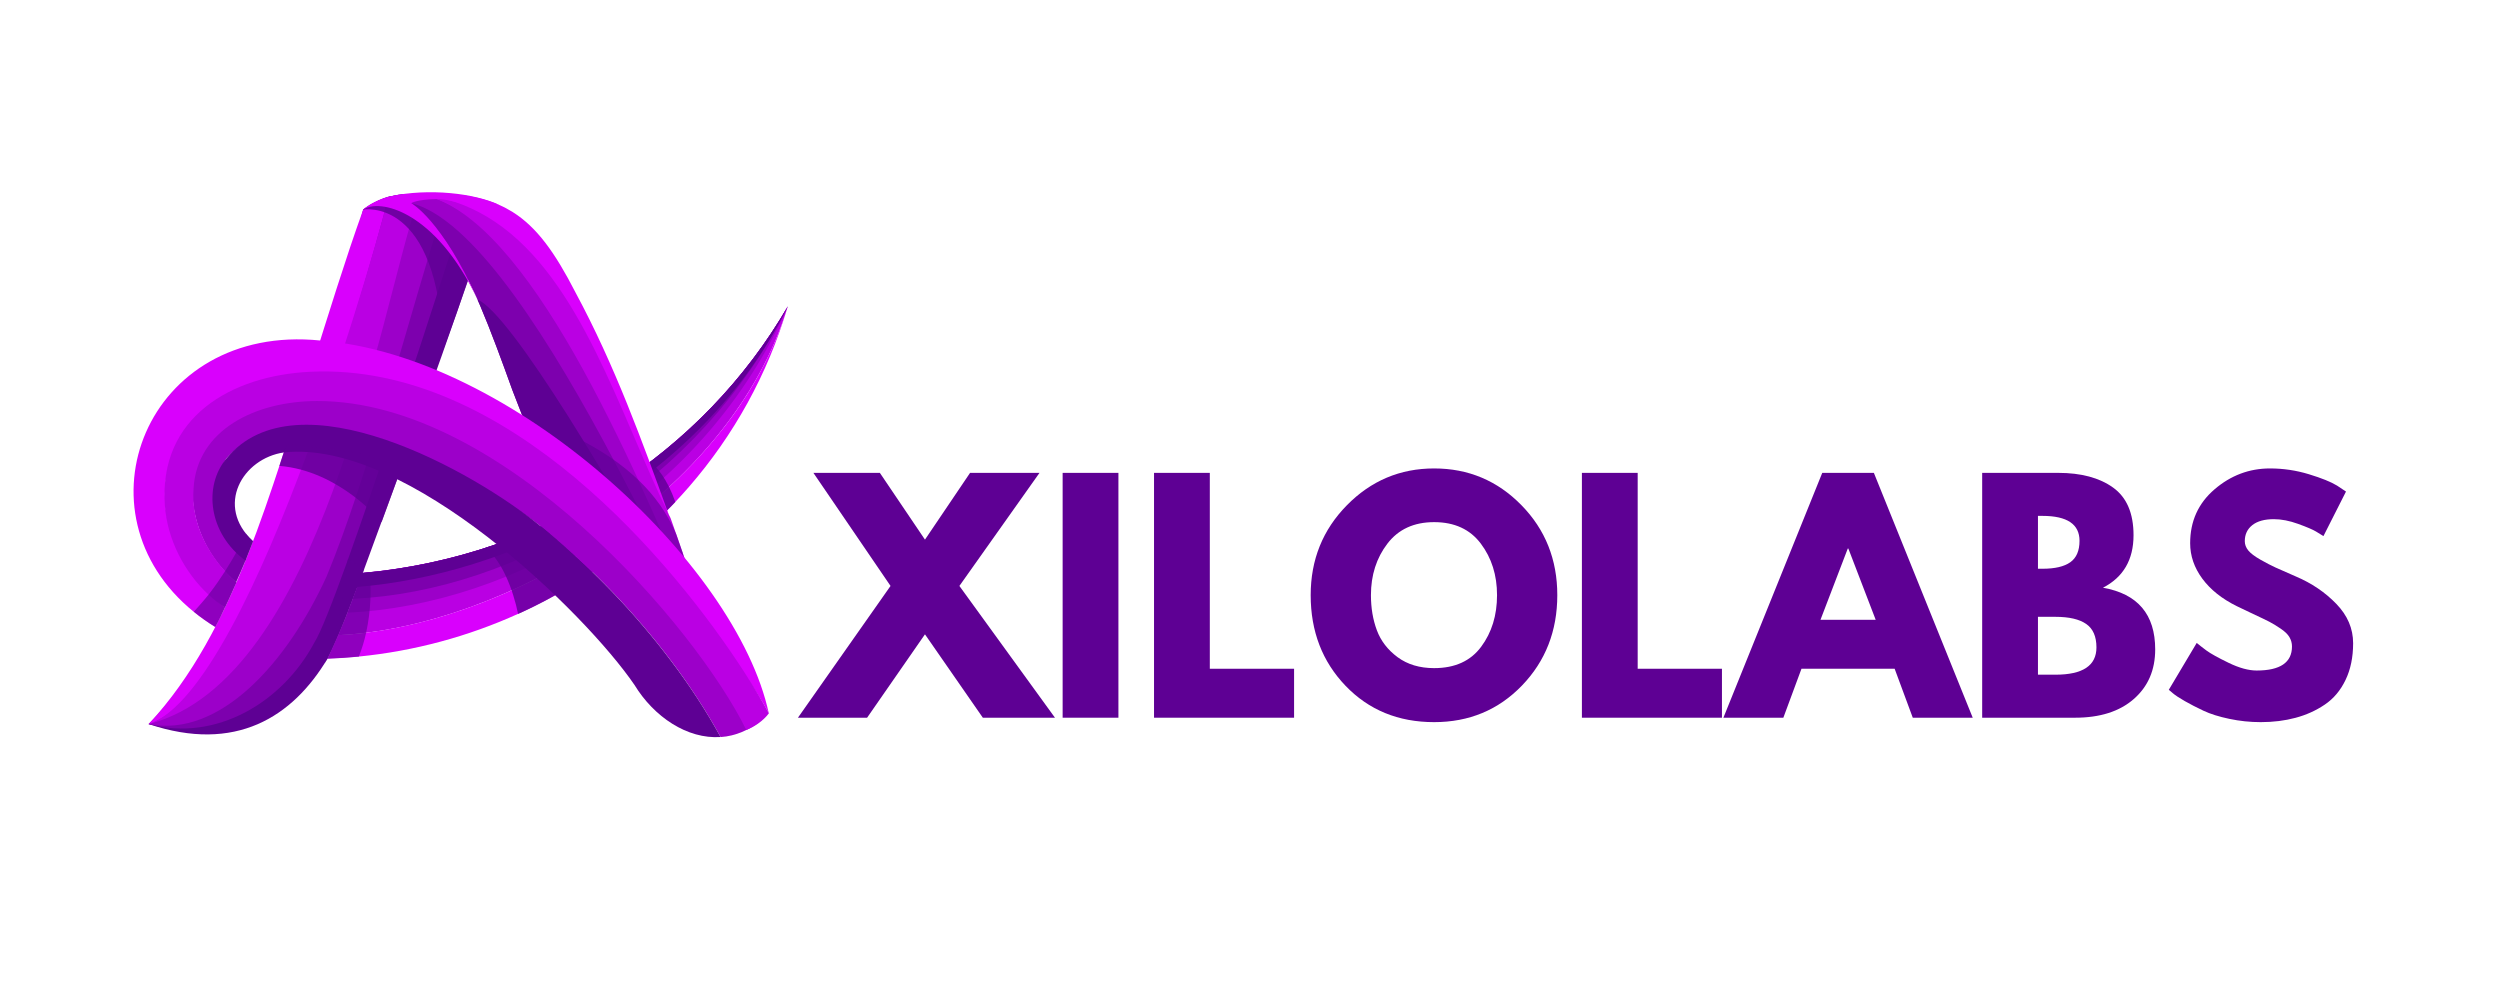 <svg xmlns="http://www.w3.org/2000/svg" xmlns:xlink="http://www.w3.org/1999/xlink" width="1000" zoomAndPan="magnify" viewBox="0 0 750 300" height="400" preserveAspectRatio="xMidYMid meet" version="1.0"><defs><g/><clipPath id="82130d6799"><path d="M 63 36 L 198.699 36 L 198.699 136 L 63 136 Z M 63 36 " clip-rule="nonzero"/></clipPath><clipPath id="a5e130d239"><path d="M 66 36 L 198.699 36 L 198.699 129 L 66 129 Z M 66 36 " clip-rule="nonzero"/></clipPath><clipPath id="7577c8ff0f"><path d="M 67 36 L 198.699 36 L 198.699 125 L 67 125 Z M 67 36 " clip-rule="nonzero"/></clipPath><clipPath id="a3017f2c57"><path d="M 68 36 L 198.699 36 L 198.699 122 L 68 122 Z M 68 36 " clip-rule="nonzero"/></clipPath><clipPath id="4ee086e520"><path d="M 60 36 L 198.699 36 L 198.699 143 L 60 143 Z M 60 36 " clip-rule="nonzero"/></clipPath><clipPath id="db233abe46"><path d="M 19 64 L 191 64 L 191 166.461 L 19 166.461 Z M 19 64 " clip-rule="nonzero"/></clipPath><clipPath id="79f8b9e181"><path d="M 25 72 L 179 72 L 179 166.461 L 25 166.461 Z M 25 72 " clip-rule="nonzero"/></clipPath><clipPath id="ddd38e8f99"><path d="M 199 80 L 673.359 80 L 673.359 191.719 L 199 191.719 Z M 199 80 " clip-rule="nonzero"/></clipPath><clipPath id="cfe3d8fefa"><rect x="0" width="475" y="0" height="112"/></clipPath><clipPath id="c4e40c57d2"><rect x="0" width="674" y="0" height="192"/></clipPath></defs><g transform="matrix(1, 0, 0, 1, 38, 55)"><g clip-path="url(#c4e40c57d2)"><path fill="#5e0094" d="M 107.402 13.785 C 97.055 3.914 83.09 -1.043 70.957 7.902 C 70.758 8.473 70.637 9.043 70.496 9.629 C 59.965 53.047 38.207 131.801 6.598 162.227 C 32.637 170.988 49.773 160.164 60.305 142.504 C 63.828 135.758 67.449 125.613 70.836 116.867 C 82.242 85.703 97.535 44.688 107.402 13.785 Z M 107.402 13.785 " fill-opacity="1" fill-rule="nonzero"/><path fill="#7d00ae" d="M 70.957 7.902 C 70.941 7.902 70.941 7.902 70.957 7.902 C 70.742 8.473 71.328 9.105 71.129 9.672 C 55.668 51.508 38.547 130.707 6.582 162.242 C 26.953 167.691 46.832 155.543 56.238 137.883 C 63.582 126.707 99.457 13.199 101.137 8.613 C 101.121 8.598 78.488 2.051 70.957 7.902 Z M 70.957 7.902 " fill-opacity="1" fill-rule="nonzero"/><path fill="#9c00c9" d="M 70.957 7.902 C 70.957 7.902 71.852 9.059 71.836 9.059 C 71.836 9.059 71.004 7.918 71.004 7.918 C 70.805 8.488 71.172 9.535 71.145 10.137 C 69.402 43.578 58.023 119.887 6.582 162.227 C 27.738 166.414 47.984 144.18 59.98 117.93 C 72.453 87.996 85.445 37.359 95.07 7.301 C 94.945 7.273 76.207 3.883 70.957 7.902 Z M 70.957 7.902 " fill-opacity="1" fill-rule="nonzero"/><path fill="#d900fd" d="M 78.379 4.609 C 74.16 5.531 72.836 6.609 70.957 7.887 C 65.57 22.84 60.32 40.004 55.438 55.48 C 43.199 91.078 32.867 133.973 6.598 162.211 C 40.332 152.125 78.488 4.594 78.379 4.609 Z M 78.379 4.609 " fill-opacity="1" fill-rule="nonzero"/><path fill="#ba00e3" d="M 78.316 4.871 C 77.625 8.844 38.441 151.418 6.738 162.195 C 58.379 148.738 75.484 40.914 87.418 4.562 C 86.879 6.211 82.754 3.977 78.316 4.871 Z M 78.316 4.871 " fill-opacity="1" fill-rule="nonzero"/><path fill="#5e0094" d="M 102.508 28.891 C 102.508 28.891 102.492 28.922 102.477 28.98 C 102.445 29.074 102.383 29.242 102.305 29.473 C 101.43 32 97.855 42.207 94.961 49.969 C 93.547 3.699 70.957 7.887 70.957 7.887 C 71.203 7.719 71.434 7.551 71.668 7.379 C 72.406 6.871 73.113 6.441 73.793 6.07 C 76.395 4.609 78.395 4.039 78.84 3.914 C 78.855 3.914 78.887 3.898 78.887 3.898 C 78.902 3.898 78.918 3.883 78.934 3.883 L 85.387 5.918 L 86.754 6.348 L 89.297 8.352 L 94.438 12.414 L 99.52 16.418 L 99.891 17.973 Z M 102.508 28.891 " fill-opacity="0.8" fill-rule="nonzero"/><path fill="#9c00c9" d="M 70.957 7.887 C 70.973 7.871 71.035 7.828 71.16 7.766 C 71.082 7.812 71.02 7.855 70.957 7.887 Z M 70.957 7.887 " fill-opacity="1" fill-rule="nonzero"/><g clip-path="url(#82130d6799)"><path fill="#ba00e3" d="M 198.352 36.879 C 173.039 80.699 126.031 111.863 70.789 116.867 C 68.57 122.98 66.141 129.324 63.445 135.559 C 113.254 133.188 181.137 93.727 198.352 36.879 C 198.383 36.82 198.352 36.879 198.352 36.879 Z M 198.352 36.879 " fill-opacity="1" fill-rule="nonzero"/></g><g clip-path="url(#a5e130d239)"><path fill="#9c00c9" d="M 198.352 36.879 C 173.039 80.699 126.031 111.863 70.789 116.867 C 68.57 122.98 68.512 122.902 66.277 128.816 C 116.086 126.445 173.457 93.957 198.352 36.879 C 198.383 36.82 198.352 36.879 198.352 36.879 Z M 198.352 36.879 " fill-opacity="1" fill-rule="nonzero"/></g><g clip-path="url(#7577c8ff0f)"><path fill="#7d00ae" d="M 70.605 116.93 C 68.387 123.043 69.727 119.824 67.848 124.656 C 117.656 122.285 172.223 89.66 198.352 36.879 C 173.039 80.699 125.863 111.926 70.605 116.93 Z M 70.605 116.93 " fill-opacity="1" fill-rule="nonzero"/></g><g clip-path="url(#a3017f2c57)"><path fill="#5e0094" d="M 162.953 78.82 C 161.277 80.223 159.566 81.594 157.828 82.934 C 145.91 92.109 132.605 99.73 118.258 105.473 C 117.426 105.812 116.594 106.137 115.762 106.457 C 112.852 107.566 109.898 108.613 106.91 109.57 C 106.434 109.723 105.957 109.863 105.492 110.016 C 95.023 113.266 84.078 115.527 72.789 116.699 C 72.145 116.758 71.496 116.836 70.852 116.883 C 70.742 116.898 70.648 116.898 70.543 116.914 C 69.926 118.621 69.387 119.238 68.863 119.375 L 68.863 121.102 C 69.004 121.086 69.125 121.086 69.266 121.07 C 70.559 120.961 71.867 120.84 73.16 120.699 C 84.754 119.438 96.672 116.773 108.402 112.758 C 108.789 112.617 109.188 112.496 109.574 112.355 C 112.531 111.324 115.469 110.199 118.395 108.984 C 119.383 108.582 120.367 108.152 121.336 107.738 C 134.426 102.039 147.066 94.602 158.535 85.504 C 160.492 83.965 162.398 82.363 164.277 80.715 C 178.074 68.66 189.898 54.016 198.352 36.926 C 189.207 52.723 177.18 66.918 162.953 78.82 Z M 162.953 78.82 " fill-opacity="1" fill-rule="nonzero"/></g><g clip-path="url(#4ee086e520)"><path fill="#d900fd" d="M 198.352 36.879 C 192.285 57.449 182 75.727 168.699 91.047 C 167.359 92.586 165.988 94.109 164.586 95.59 C 164.25 95.941 163.926 96.297 163.586 96.637 C 162.676 97.59 161.738 98.516 160.816 99.438 C 153.438 106.707 145.309 113.156 136.625 118.73 C 135.055 119.746 133.453 120.715 131.836 121.672 C 127.574 124.18 123.199 126.488 118.703 128.57 C 118.289 128.754 117.887 128.953 117.473 129.137 C 102.492 135.93 86.34 140.316 69.664 141.965 C 66.539 142.273 63.414 142.473 60.258 142.578 C 60.273 142.551 60.289 142.504 60.305 142.473 C 61.398 140.18 62.445 137.867 63.445 135.527 C 63.477 135.527 63.492 135.527 63.523 135.527 C 66.246 135.406 69.035 135.16 71.852 134.805 C 85.664 133.094 100.488 128.801 115.039 122.301 C 115.516 122.086 115.996 121.871 116.473 121.656 C 119.859 120.117 123.215 118.453 126.543 116.668 C 127.91 115.93 129.281 115.188 130.637 114.402 C 140.445 108.828 149.867 102.285 158.488 94.863 C 159.215 94.25 159.938 93.617 160.645 92.973 C 161.34 92.355 162.047 91.723 162.723 91.078 C 164.309 89.613 165.863 88.121 167.375 86.598 C 181.555 72.402 192.703 55.586 198.352 36.879 Z M 198.352 36.879 " fill-opacity="1" fill-rule="nonzero"/></g><path fill="#5e0094" d="M 164.586 95.605 C 164.246 95.957 163.586 96.652 163.586 96.652 C 162.676 97.605 161.738 98.531 160.816 99.453 C 160.598 99.422 160.461 99.391 160.461 99.391 L 158.488 94.863 L 156.117 89.445 L 156.473 87.059 L 156.98 83.562 L 156.98 83.531 C 156.98 83.531 156.98 83.531 156.996 83.547 C 157.105 83.625 157.812 84.117 158.828 85.211 C 159.906 86.398 161.324 88.273 162.723 91.094 C 163.355 92.371 163.984 93.863 164.586 95.559 C 164.586 95.574 164.586 95.59 164.586 95.605 Z M 164.586 95.605 " fill-opacity="0.8" fill-rule="nonzero"/><path fill="#d900fd" d="M 162.586 99.27 C 155.734 87.012 145.988 69.152 135.164 52.125 C 134.039 50.352 132.898 48.598 131.746 46.855 C 124.461 35.801 116.793 25.41 109.219 17.527 C 103.09 11.152 97.039 6.41 91.312 4.316 C 89.449 3.621 87.617 3.223 85.848 3.129 C 85.953 3.129 86.062 3.113 86.172 3.113 C 97.117 2.699 105.184 3.594 111.746 6.473 C 113.176 7.086 114.516 7.812 115.824 8.625 C 123.062 13.168 128.527 20.805 134.625 32.691 C 146.559 54.832 154.777 77.711 162.586 99.254 C 162.586 99.238 162.586 99.254 162.586 99.27 Z M 162.586 99.27 " fill-opacity="1" fill-rule="nonzero"/><path fill="#9c00c9" d="M 70.957 7.902 C 70.973 7.902 70.973 7.887 70.988 7.887 C 70.973 7.887 70.957 7.887 70.957 7.902 Z M 70.957 7.902 " fill-opacity="1" fill-rule="nonzero"/><path fill="#9c00c9" d="M 185.371 162.457 L 185.297 162.457 C 163.477 115.449 132.605 61.301 102.551 21.02 C 100.027 18.125 97.441 15.172 94.438 12.43 C 88.742 7.027 80.121 2.129 72.621 6.793 C 120.414 -22.043 168.977 130.801 185.371 162.457 Z M 185.371 162.457 " fill-opacity="1" fill-rule="nonzero"/><path fill="#7d00ae" d="M 185.297 162.457 L 185.266 162.457 C 185.035 161.996 184.805 161.551 184.555 161.086 C 175.379 143.41 162.586 124.211 147.219 104.258 C 138.457 92.879 128.867 81.238 118.613 69.508 C 117.363 66.273 116.301 63.531 115.703 62.008 C 112.777 53.848 109.156 43.992 106.078 36.773 C 105.785 36.109 105.508 35.465 105.23 34.848 C 104.953 34.23 104.691 33.633 104.414 33.062 C 98.102 19.574 91.129 8.52 83.352 5.516 C 83.398 5.531 83.43 5.547 83.477 5.562 C 101.367 8.059 123.293 40.867 142.984 77.188 C 149.312 88.844 155.395 100.871 161.062 112.371 C 170.793 132.109 179.215 150.309 185.297 162.457 Z M 185.297 162.457 " fill-opacity="1" fill-rule="nonzero"/><path fill="#ba00e3" d="M 185.434 162.457 L 185.371 162.457 C 180.031 150.91 173.023 133.602 164.848 114.574 C 161.262 106.242 157.457 97.59 153.469 88.953 C 152.93 87.781 152.391 86.629 151.852 85.457 C 145.539 72 138.797 58.699 131.746 46.828 C 124.57 34.738 117.086 24.164 109.465 16.418 C 101.891 8.734 94.176 3.871 86.461 3.113 C 86.371 3.098 86.277 3.098 86.172 3.082 C 86.277 3.098 86.402 3.098 86.508 3.113 C 87.695 3.223 88.848 3.359 89.988 3.531 C 90.004 3.531 90.004 3.531 90.004 3.531 C 97.781 4.715 104.555 7.535 110.559 11.582 C 136.348 28.949 147.836 68.938 162.57 99.223 C 162.754 99.621 162.953 100.008 163.156 100.406 C 163.309 100.824 163.449 101.238 163.602 101.656 C 164.031 102.887 164.48 104.117 164.91 105.367 C 165.48 107.012 166.066 108.66 166.633 110.34 C 166.68 110.445 166.711 110.57 166.758 110.676 C 173.117 129.078 179.461 148.539 185.434 162.457 Z M 185.434 162.457 " fill-opacity="1" fill-rule="nonzero"/><path fill="#5e0094" d="M 168.035 116.438 C 167.02 115.836 165.957 115.219 164.863 114.574 C 153.453 107.891 138.457 99.098 127.68 92.801 C 127.664 92.754 121.262 76.312 118.629 69.508 C 132.113 74.25 144.418 80.301 153.469 88.953 C 158.336 93.602 162.262 99.023 164.91 105.383 C 165.48 107.027 166.066 108.676 166.633 110.355 C 166.68 110.461 166.711 110.586 166.758 110.691 C 167.297 112.539 167.711 114.449 168.035 116.438 Z M 168.035 116.438 " fill-opacity="0.6" fill-rule="nonzero"/><path fill="#5e0094" d="M 184.57 161.102 C 175.395 143.426 162.602 124.227 147.234 104.273 C 138.473 92.895 128.883 81.254 118.629 69.523 C 117.379 66.289 116.316 63.547 115.719 62.023 C 112.793 53.863 109.172 44.008 106.094 36.789 C 105.801 36.125 105.523 35.48 105.246 34.863 C 110.328 37.004 120.691 51.293 132.406 69.812 C 140.105 81.977 148.406 95.973 156.195 109.539 C 168.234 130.477 179.043 150.434 184.57 161.102 Z M 184.57 161.102 " fill-opacity="1" fill-rule="nonzero"/><path fill="#5e0094" d="M 136.609 118.762 C 130.484 122.672 124.078 126.227 117.426 129.184 C 115.902 121.746 112.547 113.203 107.664 109.367 C 111.992 108.027 114.055 107.168 118.258 105.473 C 123.309 109.121 131.559 115.098 136.609 118.762 Z M 136.609 118.762 " fill-opacity="0.8" fill-rule="nonzero"/><path fill="#d900fd" d="M 192.641 159.023 C 192.641 159.023 192.641 159.008 192.625 159.008 C 190.715 155.223 187.883 151.031 184.789 146.461 C 161.691 112.262 107.973 60.605 54.484 59.207 C 10.047 58.422 -0.098 98.359 24.754 123.086 C 26.199 124.535 27.77 125.922 29.449 127.246 C 28.984 128.293 27.523 131.387 26.57 133.094 C 24.258 131.68 22.121 130.156 20.148 128.555 C -16.559 98.82 5.906 41.883 58.023 47.148 C 115.379 51.508 182.969 113.832 192.641 159.023 Z M 192.641 159.023 " fill-opacity="1" fill-rule="nonzero"/><g clip-path="url(#db233abe46)"><path fill="#9c00c9" d="M 190.531 160.98 C 187.066 163.891 182.664 165.844 178.184 166.121 C 173.949 158.379 168.961 150.754 163.602 143.613 C 152.379 128.676 139.242 115.082 124.754 103.301 C 102.582 85.641 47.555 61.73 29.895 82.562 C 24.105 91.633 26.246 105.551 35.777 112.77 C 34.715 115.449 33.852 117.266 32.805 119.637 C 16.992 106.551 12.773 78.93 36.129 68.66 C 94.129 44.18 170.484 129.43 185.512 162.75 C 185.559 162.734 190.484 160.996 190.531 160.98 Z M 190.531 160.98 " fill-opacity="1" fill-rule="nonzero"/></g><g clip-path="url(#79f8b9e181)"><path fill="#5e0094" d="M 178.168 166.105 C 168.16 166.785 158.18 160.039 152.363 150.508 C 137.688 128.969 84.414 76.805 47.262 80.715 C 34.699 82.5 26.461 96.805 37.902 107.367 C 37.777 107.676 36.16 111.832 35.637 113.172 C 24.629 105.09 22.918 91 29.895 82.578 C 50.973 56.805 104.152 86.211 124.723 103.301 C 139.211 115.082 152.363 128.676 163.57 143.613 C 168.945 150.742 173.934 158.363 178.168 166.105 Z M 178.168 166.105 " fill-opacity="1" fill-rule="nonzero"/></g><path fill="#ba00e3" d="M 192.641 159.023 C 191.023 161.211 188.238 163.105 185.895 163.996 C 170.867 133.34 112.883 65.273 57.191 65.305 C 38.625 65.316 21.086 73.941 20.07 91.523 C 19.332 100.902 23.629 109.785 29.508 116.328 C 30.57 117.516 31.695 118.621 32.836 119.637 C 32.867 119.668 32.898 119.699 32.93 119.715 C 31.094 123.918 29.496 127.262 29.48 127.262 C 27.754 126.137 26.105 124.844 24.551 123.395 C 17.363 116.727 12.172 106.875 11.449 96.574 C 9.586 70.184 31.312 57.664 55.113 56.527 C 114.516 53.707 164.496 114.512 185.125 146.383 C 188.406 151.434 190.93 155.758 192.656 158.992 C 192.641 159.008 192.641 159.023 192.641 159.023 Z M 192.641 159.023 " fill-opacity="1" fill-rule="nonzero"/><path fill="#5e0094" d="M 76.484 101.641 C 76.484 101.641 64.031 86.258 45.816 84.766 C 47.184 80.359 48.078 78.191 48.078 78.191 L 71.098 81.07 L 82.535 85.086 Z M 76.484 101.641 " fill-opacity="0.8" fill-rule="nonzero"/><path fill="#5e0094" d="M 71.836 134.836 C 71.312 137.176 70.605 139.594 69.648 141.996 C 66.523 142.305 63.398 142.504 60.242 142.625 C 60.258 142.594 60.273 142.551 60.289 142.52 C 59.996 143.012 59.688 143.488 59.395 143.98 C 62.984 133.527 65.602 123.488 66.34 112.742 L 71.25 115.758 C 71.113 116.129 70.973 116.512 70.82 116.883 C 71.465 116.82 72.113 116.758 72.758 116.699 L 72.867 116.758 C 73.391 121.441 73.359 127.859 71.836 134.836 Z M 71.836 134.836 " fill-opacity="0.6" fill-rule="nonzero"/><path fill="#d900fd" d="M 105.246 34.848 C 92.527 7.996 75.668 4.5 70.941 7.902 C 72.422 6.379 76.207 4.516 78.918 3.914 C 90.852 1.344 104.414 3.023 111.746 6.457 C 109.434 6.07 107.125 6.008 105.23 6.055 C 102.508 6.133 99.781 5.871 97.117 5.238 C 95.793 4.93 94.301 4.684 92.898 4.715 C 86.957 4.84 85.371 5.934 85.371 5.934 C 85.371 5.934 94.777 11.168 105.246 34.848 Z M 105.246 34.848 " fill-opacity="1" fill-rule="nonzero"/><path fill="#5e0094" d="M 37.918 107.367 C 37.793 107.676 36.176 111.832 35.652 113.172 C 34.605 115.789 33.852 117.328 32.852 119.637 C 32.883 119.668 32.914 119.699 32.941 119.715 C 31.109 123.918 29.508 127.262 29.496 127.262 C 29.031 128.309 27.57 131.402 26.613 133.109 C 24.305 131.695 22.164 130.172 20.195 128.57 C 20.164 128.555 20.148 128.523 20.148 128.523 C 20.148 128.523 23.195 125.152 24.566 123.395 C 24.645 123.305 24.723 123.195 24.797 123.102 C 26.523 120.871 28.094 118.59 29.465 116.453 C 29.496 116.406 29.508 116.375 29.539 116.328 C 30.832 114.281 31.957 112.371 32.898 110.707 C 32.988 110.555 33.066 110.398 33.16 110.246 C 34.777 107.305 35.668 105.367 35.809 105.09 C 36.359 105.859 37.117 106.566 37.918 107.367 Z M 37.918 107.367 " fill-opacity="0.6" fill-rule="nonzero"/><path fill="#d900fd" d="M 106.262 8.797 L 104.078 7.703 C 105.371 8.305 106.156 8.734 106.262 8.797 Z M 106.262 8.797 " fill-opacity="1" fill-rule="nonzero"/><g clip-path="url(#ddd38e8f99)"><g transform="matrix(1, 0, 0, 1, 199, 80)"><g clip-path="url(#cfe3d8fefa)"><g fill="#5e0094" fill-opacity="1"><g transform="translate(5.412, 80.313)"><g><path d="M 74.078 0 L 52.438 0 L 35.078 -25.016 L 17.719 0 L -3.031 0 L 24.75 -39.531 L 1.609 -73.453 L 21.547 -73.453 L 35.078 -53.422 L 48.609 -73.453 L 69.438 -73.453 L 45.406 -39.531 Z M 74.078 0 "/></g></g></g><g fill="#5e0094" fill-opacity="1"><g transform="translate(76.447, 80.313)"><g><path d="M 22.078 -73.453 L 22.078 0 L 5.344 0 L 5.344 -73.453 Z M 22.078 -73.453 "/></g></g></g><g fill="#5e0094" fill-opacity="1"><g transform="translate(103.864, 80.313)"><g><path d="M 22.078 -73.453 L 22.078 -14.688 L 47.359 -14.688 L 47.359 0 L 5.344 0 L 5.344 -73.453 Z M 22.078 -73.453 "/></g></g></g><g fill="#5e0094" fill-opacity="1"><g transform="translate(154.158, 80.313)"><g><path d="M 2.047 -36.766 C 2.047 -47.391 5.664 -56.379 12.906 -63.734 C 20.145 -71.098 28.867 -74.781 39.078 -74.781 C 49.348 -74.781 58.07 -71.113 65.25 -63.781 C 72.438 -56.457 76.031 -47.453 76.031 -36.766 C 76.031 -26.023 72.5 -16.988 65.438 -9.656 C 58.375 -2.332 49.586 1.328 39.078 1.328 C 28.336 1.328 19.477 -2.305 12.5 -9.578 C 5.531 -16.848 2.047 -25.91 2.047 -36.766 Z M 20.125 -36.766 C 20.125 -32.91 20.719 -29.395 21.906 -26.219 C 23.094 -23.039 25.164 -20.352 28.125 -18.156 C 31.094 -15.969 34.742 -14.875 39.078 -14.875 C 45.316 -14.875 50.02 -17.008 53.188 -21.281 C 56.363 -25.551 57.953 -30.711 57.953 -36.766 C 57.953 -42.766 56.332 -47.914 53.094 -52.219 C 49.863 -56.52 45.191 -58.672 39.078 -58.672 C 33.023 -58.672 28.352 -56.52 25.062 -52.219 C 21.77 -47.914 20.125 -42.766 20.125 -36.766 Z M 20.125 -36.766 "/></g></g></g><g fill="#5e0094" fill-opacity="1"><g transform="translate(232.226, 80.313)"><g><path d="M 22.078 -73.453 L 22.078 -14.688 L 47.359 -14.688 L 47.359 0 L 5.344 0 L 5.344 -73.453 Z M 22.078 -73.453 "/></g></g></g><g fill="#5e0094" fill-opacity="1"><g transform="translate(282.52, 80.313)"><g><path d="M 42.641 -73.453 L 72.297 0 L 54.312 0 L 48.875 -14.688 L 20.922 -14.688 L 15.484 0 L -2.5 0 L 27.156 -73.453 Z M 43.188 -29.375 L 34.984 -50.75 L 34.812 -50.75 L 26.625 -29.375 Z M 43.188 -29.375 "/></g></g></g><g fill="#5e0094" fill-opacity="1"><g transform="translate(352.309, 80.313)"><g><path d="M 5.344 -73.453 L 28.141 -73.453 C 35.023 -73.453 40.516 -71.984 44.609 -69.047 C 48.703 -66.109 50.75 -61.344 50.75 -54.75 C 50.75 -47.395 47.691 -42.145 41.578 -39 C 52.023 -37.156 57.25 -30.984 57.25 -20.484 C 57.25 -14.305 55.109 -9.348 50.828 -5.609 C 46.555 -1.867 40.68 0 33.203 0 L 5.344 0 Z M 22.078 -44.688 L 23.422 -44.688 C 27.16 -44.688 29.945 -45.336 31.781 -46.641 C 33.625 -47.953 34.547 -50.094 34.547 -53.062 C 34.547 -58.051 30.836 -60.547 23.422 -60.547 L 22.078 -60.547 Z M 22.078 -12.906 L 27.328 -12.906 C 35.523 -12.906 39.625 -15.633 39.625 -21.094 C 39.625 -24.363 38.598 -26.707 36.547 -28.125 C 34.492 -29.551 31.422 -30.266 27.328 -30.266 L 22.078 -30.266 Z M 22.078 -12.906 "/></g></g></g><g fill="#5e0094" fill-opacity="1"><g transform="translate(411.594, 80.313)"><g><path d="M 32.406 -74.781 C 36.383 -74.781 40.27 -74.203 44.062 -73.047 C 47.863 -71.891 50.688 -70.75 52.531 -69.625 L 55.203 -67.844 L 48.438 -54.484 C 47.895 -54.836 47.148 -55.297 46.203 -55.859 C 45.254 -56.43 43.473 -57.191 40.859 -58.141 C 38.254 -59.086 35.82 -59.562 33.562 -59.562 C 30.77 -59.562 28.617 -58.969 27.109 -57.781 C 25.598 -56.594 24.844 -54.988 24.844 -52.969 C 24.844 -51.957 25.195 -51.02 25.906 -50.156 C 26.613 -49.301 27.828 -48.383 29.547 -47.406 C 31.273 -46.426 32.789 -45.641 34.094 -45.047 C 35.406 -44.453 37.426 -43.562 40.156 -42.375 C 44.906 -40.363 48.957 -37.617 52.312 -34.141 C 55.664 -30.672 57.344 -26.738 57.344 -22.344 C 57.344 -18.133 56.582 -14.457 55.062 -11.312 C 53.551 -8.164 51.473 -5.703 48.828 -3.922 C 46.191 -2.141 43.27 -0.82 40.062 0.031 C 36.852 0.895 33.379 1.328 29.641 1.328 C 26.441 1.328 23.297 1 20.203 0.344 C 17.117 -0.301 14.535 -1.113 12.453 -2.094 C 10.379 -3.07 8.508 -4.035 6.844 -4.984 C 5.188 -5.93 3.973 -6.734 3.203 -7.391 L 2.047 -8.375 L 10.422 -22.438 C 11.129 -21.844 12.102 -21.082 13.344 -20.156 C 14.594 -19.238 16.805 -18.008 19.984 -16.469 C 23.16 -14.926 25.969 -14.156 28.406 -14.156 C 35.469 -14.156 39 -16.562 39 -21.375 C 39 -22.375 38.742 -23.305 38.234 -24.172 C 37.734 -25.035 36.844 -25.895 35.562 -26.75 C 34.289 -27.613 33.164 -28.297 32.188 -28.797 C 31.207 -29.305 29.602 -30.078 27.375 -31.109 C 25.145 -32.148 23.5 -32.938 22.438 -33.469 C 17.988 -35.664 14.547 -38.41 12.109 -41.703 C 9.672 -45.004 8.453 -48.551 8.453 -52.344 C 8.453 -58.938 10.883 -64.32 15.75 -68.5 C 20.625 -72.688 26.176 -74.781 32.406 -74.781 Z M 32.406 -74.781 "/></g></g></g></g></g></g></g></g></svg>